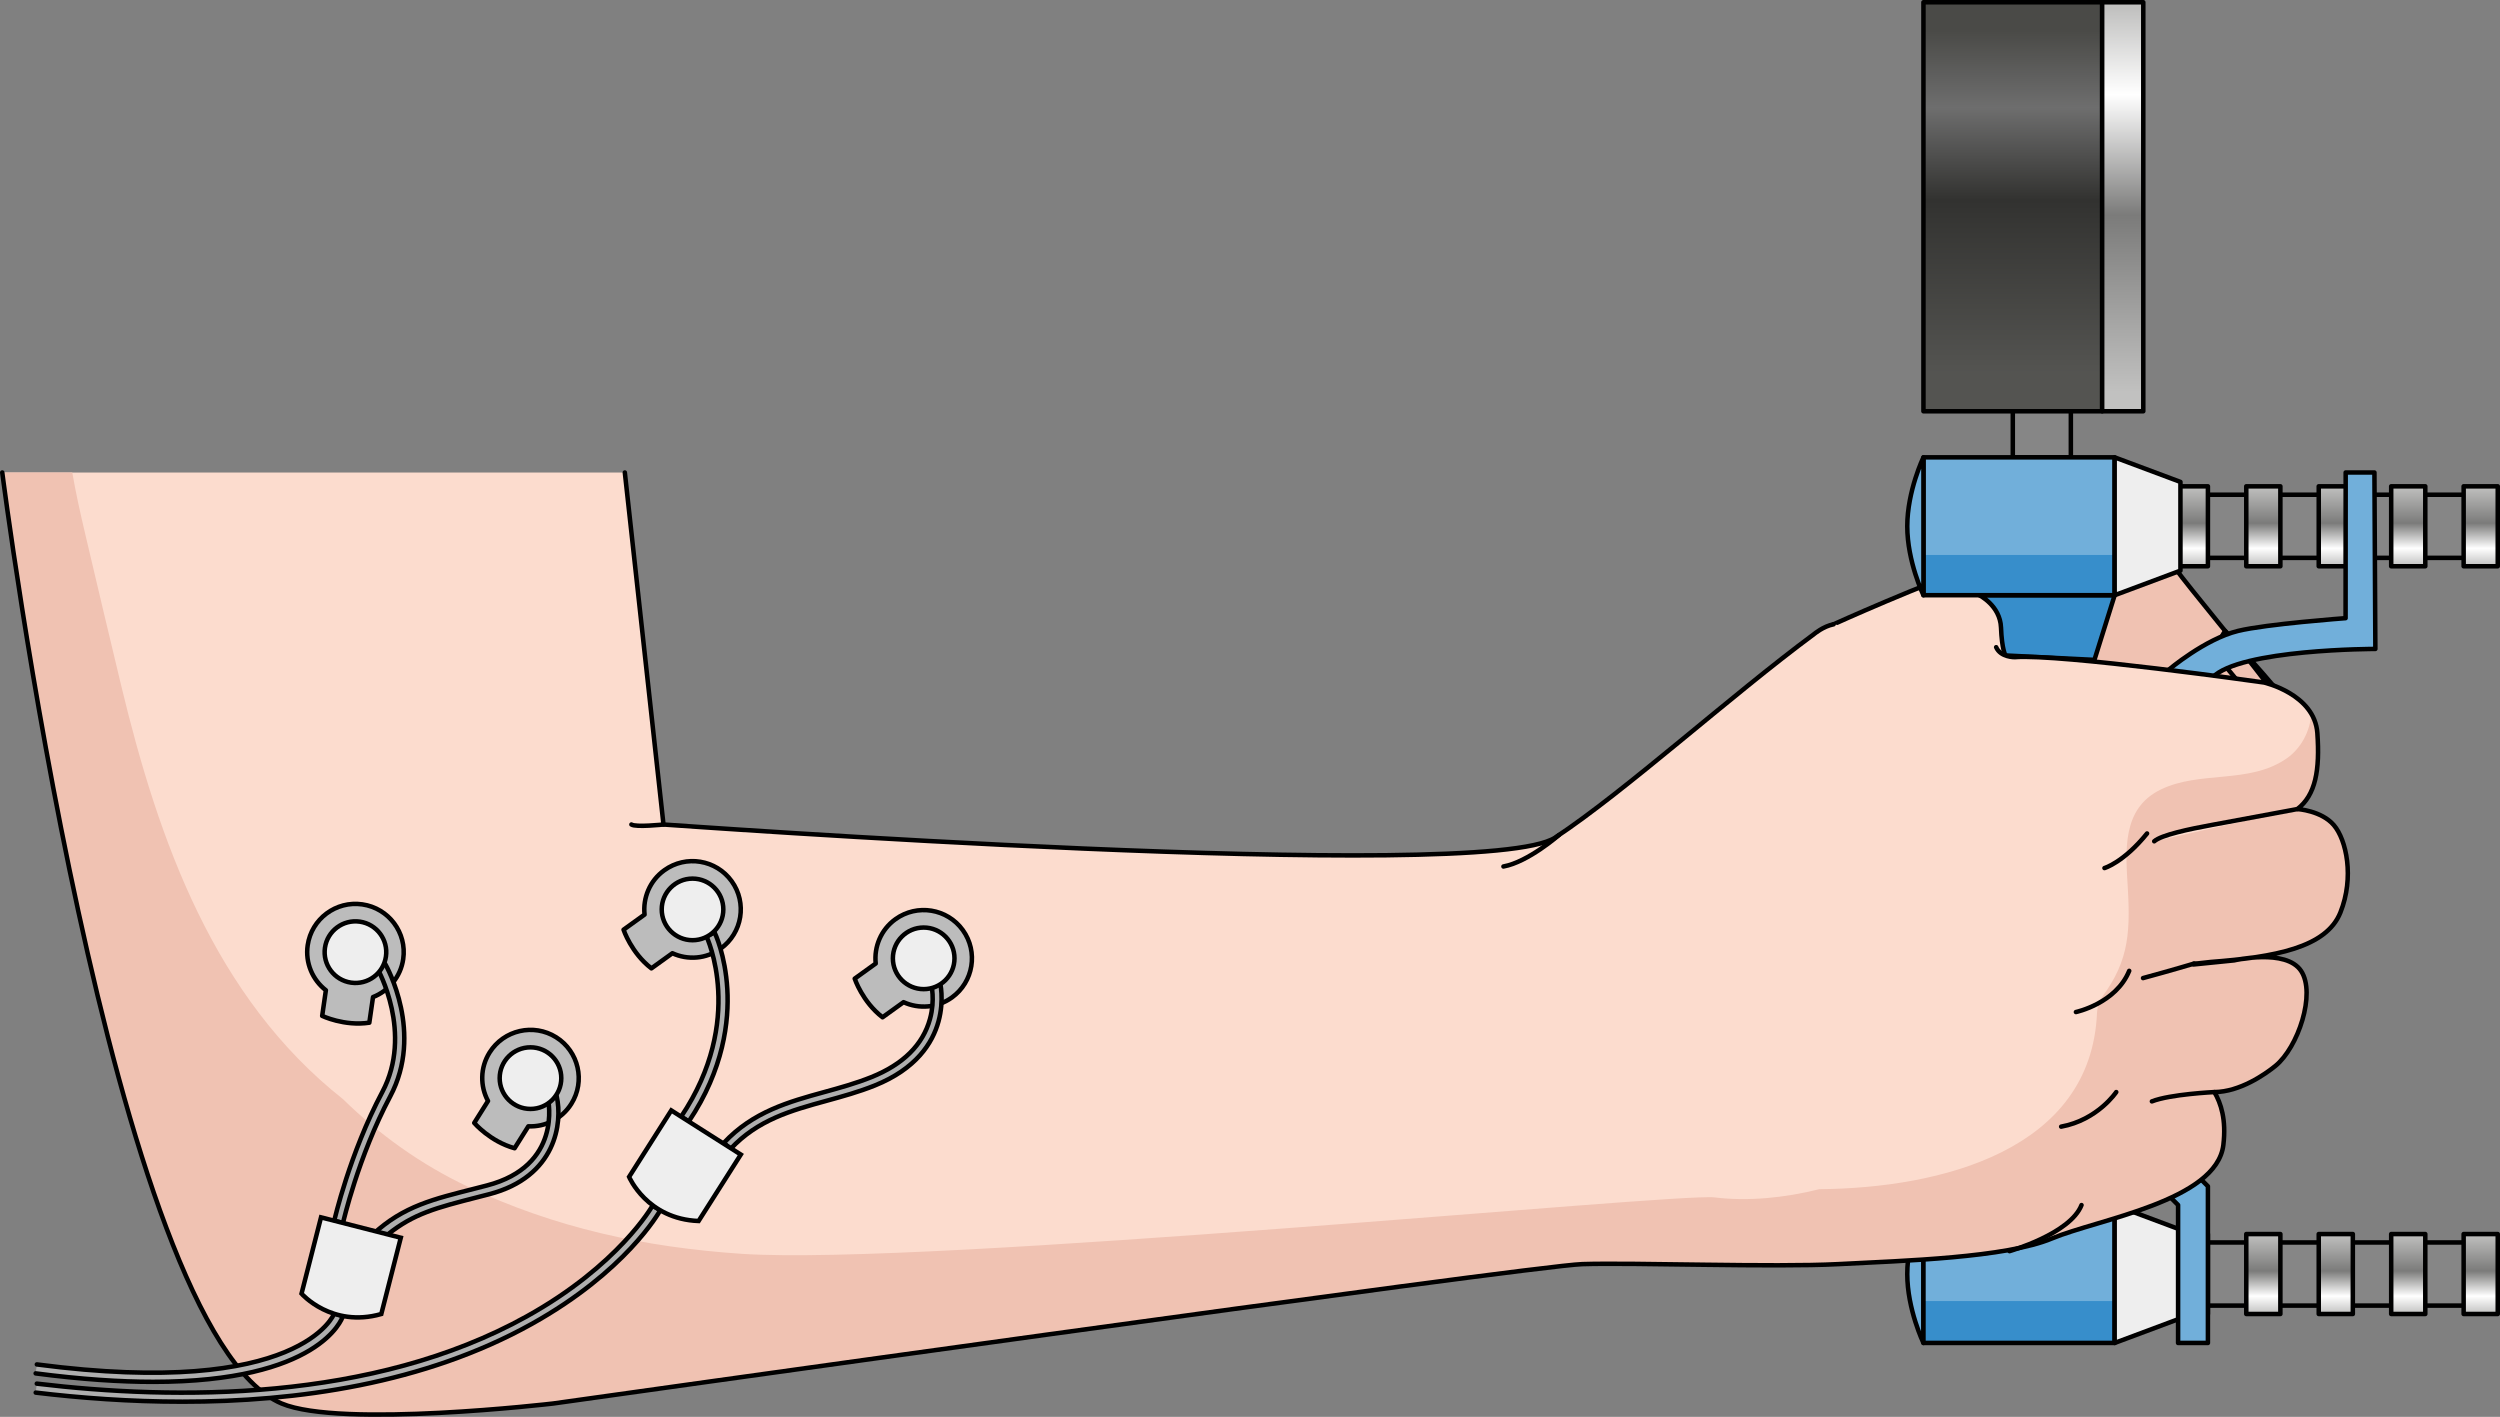 <?xml version="1.0" encoding="utf-8"?>
<!-- Generator: Adobe Illustrator 16.0.0, SVG Export Plug-In . SVG Version: 6.00 Build 0)  -->
<!DOCTYPE svg PUBLIC "-//W3C//DTD SVG 1.1//EN" "http://www.w3.org/Graphics/SVG/1.1/DTD/svg11.dtd">
<svg version="1.1" id="Layer_1" xmlns="http://www.w3.org/2000/svg" xmlns:xlink="http://www.w3.org/1999/xlink" x="0px" y="0px"
	 width="553.43px" height="313.65px" viewBox="0 0 553.43 313.65" enable-background="new 0 0 553.43 313.65" xml:space="preserve">
<rect x="0" y="0" width="553.43" height="313.65" fill="#808080" stroke="none"/>
<g>
	<path fill="#71AFDA" d="M425.796,266.772c0,0-3.581,7.443-3.581,15.26s3.581,15.262,3.581,15.262V266.772z"/>
	<path fill="none" stroke="#000000" stroke-linecap="round" stroke-linejoin="round" stroke-miterlimit="10" d="M425.796,266.772
		c0,0-3.581,7.443-3.581,15.26s3.581,15.262,3.581,15.262V266.772z"/>
	<linearGradient id="SVGID_1_" gradientUnits="userSpaceOnUse" x1="445.578" y1="6.885" x2="445.578" y2="82.585">
		<stop  offset="0" style="stop-color:#4A4A47"/>
		<stop  offset="0.224" style="stop-color:#6E6E6E"/>
		<stop  offset="0.494" style="stop-color:#323230"/>
		<stop  offset="1" style="stop-color:#545451"/>
	</linearGradient>
	
		<rect x="425.796" y="0.5" fill="url(#SVGID_1_)" stroke="#000000" stroke-linecap="round" stroke-linejoin="round" stroke-miterlimit="10" width="39.563" height="90.54"/>
	<linearGradient id="SVGID_2_" gradientUnits="userSpaceOnUse" x1="469.91" y1="1.885" x2="469.91" y2="86.908">
		<stop  offset="0" style="stop-color:#C1C1C0"/>
		<stop  offset="0.224" style="stop-color:#FFFFFF"/>
		<stop  offset="0.538" style="stop-color:#7B7B7A"/>
		<stop  offset="1" style="stop-color:#C1C1C0"/>
	</linearGradient>
	
		<rect x="465.359" y="0.5" fill="url(#SVGID_2_)" stroke="#000000" stroke-linecap="round" stroke-linejoin="round" stroke-miterlimit="10" width="9.103" height="90.54"/>
	
		<rect x="445.578" y="91.04" fill="#868686" stroke="#000000" stroke-linecap="round" stroke-linejoin="round" stroke-miterlimit="10" width="12.85" height="10.204"/>
	<g>
		<g>
			
				<rect x="480.495" y="275.043" fill="#868686" stroke="#000000" stroke-linecap="round" stroke-linejoin="round" stroke-miterlimit="10" width="66.369" height="13.978"/>
			<g>
				<linearGradient id="SVGID_3_" gradientUnits="userSpaceOnUse" x1="549.156" y1="290.879" x2="549.156" y2="273.185">
					<stop  offset="0" style="stop-color:#C1C1C0"/>
					<stop  offset="0.224" style="stop-color:#FFFFFF"/>
					<stop  offset="0.538" style="stop-color:#7B7B7A"/>
					<stop  offset="1" style="stop-color:#C1C1C0"/>
				</linearGradient>
				
					<rect x="545.382" y="273.185" fill="url(#SVGID_3_)" stroke="#000000" stroke-linecap="round" stroke-linejoin="round" stroke-miterlimit="10" width="7.548" height="17.694"/>
				<linearGradient id="SVGID_4_" gradientUnits="userSpaceOnUse" x1="533.115" y1="290.879" x2="533.115" y2="273.185">
					<stop  offset="0" style="stop-color:#C1C1C0"/>
					<stop  offset="0.224" style="stop-color:#FFFFFF"/>
					<stop  offset="0.538" style="stop-color:#7B7B7A"/>
					<stop  offset="1" style="stop-color:#C1C1C0"/>
				</linearGradient>
				
					<rect x="529.342" y="273.185" fill="url(#SVGID_4_)" stroke="#000000" stroke-linecap="round" stroke-linejoin="round" stroke-miterlimit="10" width="7.548" height="17.694"/>
				<linearGradient id="SVGID_5_" gradientUnits="userSpaceOnUse" x1="517.076" y1="290.879" x2="517.076" y2="273.185">
					<stop  offset="0" style="stop-color:#C1C1C0"/>
					<stop  offset="0.224" style="stop-color:#FFFFFF"/>
					<stop  offset="0.538" style="stop-color:#7B7B7A"/>
					<stop  offset="1" style="stop-color:#C1C1C0"/>
				</linearGradient>
				
					<rect x="513.302" y="273.185" fill="url(#SVGID_5_)" stroke="#000000" stroke-linecap="round" stroke-linejoin="round" stroke-miterlimit="10" width="7.548" height="17.694"/>
				<linearGradient id="SVGID_6_" gradientUnits="userSpaceOnUse" x1="501.035" y1="290.879" x2="501.035" y2="273.185">
					<stop  offset="0" style="stop-color:#C1C1C0"/>
					<stop  offset="0.224" style="stop-color:#FFFFFF"/>
					<stop  offset="0.538" style="stop-color:#7B7B7A"/>
					<stop  offset="1" style="stop-color:#C1C1C0"/>
				</linearGradient>
				
					<rect x="497.262" y="273.185" fill="url(#SVGID_6_)" stroke="#000000" stroke-linecap="round" stroke-linejoin="round" stroke-miterlimit="10" width="7.548" height="17.694"/>
				<linearGradient id="SVGID_7_" gradientUnits="userSpaceOnUse" x1="484.996" y1="290.879" x2="484.996" y2="273.185">
					<stop  offset="0" style="stop-color:#C1C1C0"/>
					<stop  offset="0.224" style="stop-color:#FFFFFF"/>
					<stop  offset="0.538" style="stop-color:#7B7B7A"/>
					<stop  offset="1" style="stop-color:#C1C1C0"/>
				</linearGradient>
				
					<rect x="481.222" y="273.185" fill="url(#SVGID_7_)" stroke="#000000" stroke-linecap="round" stroke-linejoin="round" stroke-miterlimit="10" width="7.548" height="17.694"/>
			</g>
			<g>
				<rect x="425.796" y="266.771" fill="#71AFDA" width="42.332" height="30.521"/>
				<rect x="425.796" y="288.018" fill="#378ECB" width="42.332" height="8.909"/>
				
					<rect x="425.796" y="266.771" fill="none" stroke="#000000" stroke-linecap="round" stroke-linejoin="round" stroke-miterlimit="10" width="42.332" height="30.521"/>
				<polygon fill="#EEEEEE" points="482.688,291.852 468.128,297.293 468.128,266.771 482.688,272.212 				"/>
				<polygon fill="none" stroke="#000000" stroke-linecap="round" stroke-linejoin="round" stroke-miterlimit="10" points="
					482.688,291.852 468.128,297.293 468.128,266.771 482.688,272.212 				"/>
			</g>
		</g>
		
			<rect x="480.495" y="109.516" fill="#868686" stroke="#000000" stroke-linecap="round" stroke-linejoin="round" stroke-miterlimit="10" width="66.369" height="13.978"/>
		<g>
			<linearGradient id="SVGID_8_" gradientUnits="userSpaceOnUse" x1="549.156" y1="125.352" x2="549.156" y2="107.657">
				<stop  offset="0" style="stop-color:#C1C1C0"/>
				<stop  offset="0.224" style="stop-color:#FFFFFF"/>
				<stop  offset="0.538" style="stop-color:#7B7B7A"/>
				<stop  offset="1" style="stop-color:#C1C1C0"/>
			</linearGradient>
			
				<rect x="545.382" y="107.657" fill="url(#SVGID_8_)" stroke="#000000" stroke-linecap="round" stroke-linejoin="round" stroke-miterlimit="10" width="7.548" height="17.694"/>
			<linearGradient id="SVGID_9_" gradientUnits="userSpaceOnUse" x1="533.115" y1="125.352" x2="533.115" y2="107.657">
				<stop  offset="0" style="stop-color:#C1C1C0"/>
				<stop  offset="0.224" style="stop-color:#FFFFFF"/>
				<stop  offset="0.538" style="stop-color:#7B7B7A"/>
				<stop  offset="1" style="stop-color:#C1C1C0"/>
			</linearGradient>
			
				<rect x="529.342" y="107.657" fill="url(#SVGID_9_)" stroke="#000000" stroke-linecap="round" stroke-linejoin="round" stroke-miterlimit="10" width="7.548" height="17.694"/>
			<linearGradient id="SVGID_10_" gradientUnits="userSpaceOnUse" x1="517.076" y1="125.352" x2="517.076" y2="107.657">
				<stop  offset="0" style="stop-color:#C1C1C0"/>
				<stop  offset="0.224" style="stop-color:#FFFFFF"/>
				<stop  offset="0.538" style="stop-color:#7B7B7A"/>
				<stop  offset="1" style="stop-color:#C1C1C0"/>
			</linearGradient>
			
				<rect x="513.302" y="107.657" fill="url(#SVGID_10_)" stroke="#000000" stroke-linecap="round" stroke-linejoin="round" stroke-miterlimit="10" width="7.548" height="17.694"/>
			<linearGradient id="SVGID_11_" gradientUnits="userSpaceOnUse" x1="501.035" y1="125.352" x2="501.035" y2="107.657">
				<stop  offset="0" style="stop-color:#C1C1C0"/>
				<stop  offset="0.224" style="stop-color:#FFFFFF"/>
				<stop  offset="0.538" style="stop-color:#7B7B7A"/>
				<stop  offset="1" style="stop-color:#C1C1C0"/>
			</linearGradient>
			
				<rect x="497.262" y="107.657" fill="url(#SVGID_11_)" stroke="#000000" stroke-linecap="round" stroke-linejoin="round" stroke-miterlimit="10" width="7.548" height="17.694"/>
			<linearGradient id="SVGID_12_" gradientUnits="userSpaceOnUse" x1="484.996" y1="125.352" x2="484.996" y2="107.657">
				<stop  offset="0" style="stop-color:#C1C1C0"/>
				<stop  offset="0.224" style="stop-color:#FFFFFF"/>
				<stop  offset="0.538" style="stop-color:#7B7B7A"/>
				<stop  offset="1" style="stop-color:#C1C1C0"/>
			</linearGradient>
			
				<rect x="481.222" y="107.657" fill="url(#SVGID_12_)" stroke="#000000" stroke-linecap="round" stroke-linejoin="round" stroke-miterlimit="10" width="7.548" height="17.694"/>
		</g>
		<g>
			<path fill="#FCDCCE" d="M405.765,138.263c0,0,20.378-9.237,32.834-13.284s20.376-7.208,27.228-6.427
				c6.85,0.781,12.519,2.883,15.676,7.223c3.155,4.339,15.523,19.163,19.356,24.281c3.832,5.12,10.759,8.67,6.27,13.995
				c-4.488,5.325-17.182,5.734-24.22,3.675c-7.036-2.062-22.92-13.039-22.92-13.039s-16.387,5.503-26.117,1.287"/>
			<path fill="#F0C2B2" d="M500.858,150.056c-3.833-5.118-16.201-19.942-19.356-24.281c-3.157-4.34-8.826-6.441-15.676-7.223
				c-5.592-0.638-11.898,1.352-20.799,4.305c12.007,6.181,12.07,20.376,11.367,32.852c2.203-0.556,3.594-1.021,3.594-1.021
				s15.884,10.977,22.92,13.039c7.038,2.06,19.731,1.65,24.22-3.675C511.617,158.726,504.69,155.176,500.858,150.056z"/>
			<path fill="none" stroke="#000000" stroke-linecap="round" stroke-linejoin="round" stroke-miterlimit="10" d="M405.765,138.263
				c0,0,20.378-9.237,32.834-13.284s20.376-7.208,27.228-6.427c6.85,0.781,12.519,2.883,15.676,7.223
				c3.155,4.339,15.523,19.163,19.356,24.281c3.832,5.12,10.759,8.67,6.27,13.995c-4.488,5.325-17.182,5.734-24.22,3.675
				c-7.036-2.062-22.92-13.039-22.92-13.039s-16.387,5.503-26.117,1.287"/>
			<path fill="none" stroke="#000000" stroke-linecap="round" stroke-linejoin="round" stroke-miterlimit="10" d="M459.988,154.687
				c0,0-0.152-10.162,3.672-15.293"/>
			<path fill="none" stroke="#000000" stroke-linecap="round" stroke-linejoin="round" stroke-miterlimit="10" d="M492.586,139.67
				c0,0-2.248,3.291-2.088,4.688c0.157,1.396,13.459,16.444,14.655,16.608c1.195,0.163,3.218-0.956,3.868-1.663
				C509.674,158.594,492.586,139.67,492.586,139.67z"/>
		</g>
		<path fill="#378ECB" d="M438.159,131.766c0,0,4.619,2.269,4.807,7.156s0.987,6.18,0.987,6.18l19.695,0.978l4.479-14.313H438.159z"
			/>
		<path fill="none" stroke="#000000" stroke-linecap="round" stroke-linejoin="round" stroke-miterlimit="10" d="M438.159,131.766
			c0,0,4.619,2.269,4.807,7.156s0.987,6.18,0.987,6.18l19.695,0.978l4.479-14.313H438.159z"/>
		<g>
			<rect x="425.796" y="101.244" fill="#71AFDA" width="42.332" height="30.521"/>
			<rect x="425.796" y="122.856" fill="#378ECB" width="42.332" height="8.909"/>
			
				<rect x="425.796" y="101.244" fill="none" stroke="#000000" stroke-linecap="round" stroke-linejoin="round" stroke-miterlimit="10" width="42.332" height="30.521"/>
			<polygon fill="#EEEEEE" points="482.688,126.324 468.128,131.766 468.128,101.244 482.688,106.685 			"/>
			<polygon fill="none" stroke="#000000" stroke-linecap="round" stroke-linejoin="round" stroke-miterlimit="10" points="
				482.688,126.324 468.128,131.766 468.128,101.244 482.688,106.685 			"/>
		</g>
		<path fill="#71AFDA" stroke="#000000" stroke-linecap="round" stroke-linejoin="round" stroke-miterlimit="10" d="M480.04,148.308
			c0,0,8.036-6.836,15.393-8.638c6.24-1.528,23.812-2.827,23.812-2.827l0.022-32.243h6.365l0.204,39.055c0,0-30.026,0-36.077,6.338
			C480.616,151.596,480.04,148.308,480.04,148.308z"/>
		<polyline fill="#71AFDA" stroke="#000000" stroke-linecap="round" stroke-linejoin="round" stroke-miterlimit="10" points="
			475.566,249.409 488.77,262.612 488.77,297.293 482.168,297.293 482.168,266.752 471.992,256.576 		"/>
		<g>
			<path fill="#FCDCCE" d="M446.011,145.475c9.979-0.798,55.192,5.613,55.192,5.613s11.196,2.555,11.797,11.199
				c0.568,8.193-0.37,13.663-4.411,16.813l0,0c0,0,5.31,0.327,8.071,3.569c2.762,3.241,4.562,11.526,1.44,19.33
				s-14.532,9.869-28.69,10.949c-1.233,0.094-2.52,0.339-3.742,0.373c-0.018,0.061-0.035,0.12-0.054,0.18l8.976-0.905
				c0,0,11.461-2.687,14.801,2.324c3.34,5.009-0.658,16.95-5.668,21.032c-2.312,1.883-7.893,5.762-13.517,5.801
				c1.437,2.447,2.655,6.088,1.986,11.695c-1.485,12.432-27.764,16.449-37.97,20.717c-10.205,4.268-32.812,4.927-47.284,5.675
				c-14.474,0.746-45.163-0.372-56.667,0c-11.505,0.371-227.816,30.855-227.816,30.855s-47.041,5.521-60.116,0
				C24.766,294.831,0.5,104.6,0.5,104.6h137.819l8.558,77.924c0.441,0,181.782,13.231,197.392,2.898
				c15.611-10.334,38.771-31.336,57.327-45.067c0,0,2.033-1.714,4.312-2.154L446.011,145.475z"/>
			<path fill="#F0C2B2" d="M516.66,182.67c-2.762-3.242-8.071-3.569-8.071-3.569c4.041-3.15,4.979-8.62,4.411-16.813
				c-0.115-1.661-0.624-3.096-1.367-4.332c-0.186,3.833-2.223,7.73-5.463,9.964c-8.326,5.739-19.135,2.6-27.883,6.882
				c-8.633,4.226-7.732,13.606-7.252,21.737c0.646,10.944-0.007,17.214-6.979,25.829c0.876-0.994,0.216,0.629,0.16,1.907
				c-1.321,30.328-34.409,38.74-61.484,38.98c-7.568,1.895-15.711,2.739-23.191,1.817c-8.414-1.037-174.618,15.234-215.351,12.489
				c-21.434-1.444-41.292-5.708-60.723-14.915c-10.222-4.843-19.49-11.467-27.554-19.343
				c-28.415-22.457-40.768-56.959-49.085-91.549c-2.719-11.305-5.394-22.617-8.053-33.935c-1.018-4.331-2.006-8.765-2.77-13.221H0.5
				c0,0,24.266,190.231,61.839,206.097c13.075,5.521,60.116,0,60.116,0s216.312-30.484,227.816-30.855
				c11.504-0.372,42.193,0.746,56.667,0c14.473-0.748,37.079-1.407,47.284-5.675c10.206-4.268,36.484-8.285,37.97-20.717
				c0.669-5.607-0.55-9.248-1.986-11.695c5.624-0.039,11.204-3.918,13.517-5.801c5.01-4.082,9.008-16.023,5.668-21.032
				c-2.047-3.07-7.141-3.25-10.779-2.929c9.729-1.372,17.081-3.972,19.489-9.992C521.223,194.196,519.422,185.911,516.66,182.67z
				 M494.59,212.597l-8.976,0.905c0.019-0.06,0.036-0.119,0.054-0.18c1.223-0.034,2.509-0.279,3.742-0.373
				c2.271-0.173,4.46-0.377,6.566-0.62C495.118,212.474,494.59,212.597,494.59,212.597z"/>
			<path fill="#FCDCCE" d="M490.206,241.754c0,0-9.759,0.458-13.837,2.062"/>
			<path fill="#FCDCCE" d="M485.668,213.322c0,0-5.017,1.509-11.256,3.197"/>
			<path fill="#FCDCCE" d="M508.589,179.101c0,0-13.767,2.575-18.868,3.504c-5.103,0.928-11.288,2.242-12.834,3.633"/>
		</g>
		<g>
			<path fill="none" stroke="#000000" stroke-linecap="round" stroke-linejoin="round" stroke-miterlimit="10" d="M0.5,104.6
				c0,0,24.266,190.231,61.839,206.097c13.075,5.521,60.116,0,60.116,0s216.312-30.484,227.816-30.855
				c11.504-0.372,42.193,0.746,56.667,0c14.473-0.748,37.079-1.407,47.284-5.675c10.206-4.268,36.484-8.285,37.97-20.717
				c0.669-5.607-0.55-9.248-1.986-11.695c5.624-0.039,11.204-3.918,13.517-5.801c5.01-4.082,9.008-16.023,5.668-21.032
				c-3.34-5.011-14.801-2.324-14.801-2.324l-8.976,0.905c0.019-0.06,0.036-0.119,0.054-0.18c1.223-0.034,2.509-0.279,3.742-0.373
				c14.158-1.08,25.568-3.146,28.69-10.949s1.321-16.089-1.44-19.33c-2.762-3.242-8.071-3.569-8.071-3.569l0,0
				c4.041-3.15,4.979-8.62,4.411-16.813c-0.601-8.645-11.797-11.199-11.797-11.199s-45.213-6.411-55.192-5.613
				c0,0-3.144,0.065-4.116-2.204"/>
			<path fill="none" stroke="#000000" stroke-linecap="round" stroke-linejoin="round" stroke-miterlimit="10" d="M138.319,104.6
				l8.558,77.924c0.441,0,181.782,13.231,197.392,2.898c15.611-10.334,38.771-31.336,57.327-45.067c0,0,2.033-1.714,4.312-2.154"/>
			<path fill="none" stroke="#000000" stroke-linecap="round" stroke-linejoin="round" stroke-miterlimit="10" d="M146.877,182.523
				c0,0-6.168,0.655-7.099,0"/>
			<path fill="none" stroke="#000000" stroke-linecap="round" stroke-linejoin="round" stroke-miterlimit="10" d="M490.206,241.754
				c0,0-9.759,0.458-13.837,2.062"/>
			<path fill="none" stroke="#000000" stroke-linecap="round" stroke-linejoin="round" stroke-miterlimit="10" d="M485.668,213.322
				c0,0-5.017,1.509-11.256,3.197"/>
			<path fill="none" stroke="#000000" stroke-linecap="round" stroke-linejoin="round" stroke-miterlimit="10" d="M508.589,179.101
				c0,0-13.767,2.575-18.868,3.504c-5.103,0.928-11.288,2.242-12.834,3.633"/>
		</g>
		<path fill="none" stroke="#000000" stroke-linecap="round" stroke-linejoin="round" stroke-miterlimit="10" d="M468.477,241.754
			c0,0-4.124,6.182-12.19,7.655"/>
		<path fill="none" stroke="#000000" stroke-linecap="round" stroke-linejoin="round" stroke-miterlimit="10" d="M444.85,276.968
			c0,0,13.457-3.834,15.939-10.196"/>
		<path fill="none" stroke="#000000" stroke-linecap="round" stroke-linejoin="round" stroke-miterlimit="10" d="M459.554,224.035
			c0,0,8.851-1.878,11.792-9.114"/>
		<path fill="none" stroke="#000000" stroke-linecap="round" stroke-linejoin="round" stroke-miterlimit="10" d="M465.874,192.165
			c0,0,4.24-1.248,9.422-7.657"/>
		<path fill="none" stroke="#000000" stroke-linecap="round" stroke-linejoin="round" stroke-miterlimit="10" d="M345.103,184.857
			c0,0-6.795,5.962-12.282,6.959"/>
	</g>
	<path fill="#71AFDA" d="M425.796,101.244c0,0-3.581,7.443-3.581,15.26s3.581,15.262,3.581,15.262V101.244z"/>
	<path fill="none" stroke="#000000" stroke-linecap="round" stroke-linejoin="round" stroke-miterlimit="10" d="M425.796,101.244
		c0,0-3.581,7.443-3.581,15.26s3.581,15.262,3.581,15.262V101.244z"/>
	<g>
		<path fill="#BCBCBC" stroke="#000000" stroke-linecap="round" stroke-linejoin="round" stroke-miterlimit="10" d="
			M147.065,192.646c-3.232,2.326-4.771,6.12-4.377,9.815l-4.65,3.347c0,0,1.685,5.116,6.16,8.56c2.148-1.545,3.662-2.635,4.65-3.347
			c3.379,1.546,7.465,1.294,10.697-1.032c4.789-3.447,5.877-10.123,2.43-14.912C158.53,190.289,151.854,189.2,147.065,192.646z"/>
		<path fill="#AFAFAF" stroke="#000000" stroke-linecap="round" stroke-linejoin="round" stroke-miterlimit="10" d="
			M152.456,248.294l-1.66-1.113c14.314-21.349,5.682-39.708,5.593-39.892l1.799-0.873c0.097,0.199,2.377,4.97,2.818,12.544
			C161.411,225.921,160.257,236.661,152.456,248.294z"/>
		
			<circle fill="#EEEEEE" stroke="#000000" stroke-linecap="round" stroke-linejoin="round" stroke-miterlimit="10" cx="153.305" cy="201.318" r="6.819"/>
	</g>
	<g>
		<path fill="#BCBCBC" stroke="#000000" stroke-linecap="round" stroke-linejoin="round" stroke-miterlimit="10" d="
			M198.237,203.479c-3.232,2.326-4.771,6.12-4.377,9.815l-4.65,3.347c0,0,1.685,5.116,6.16,8.56c2.148-1.545,3.662-2.635,4.65-3.347
			c3.379,1.546,7.465,1.294,10.697-1.032c4.789-3.447,5.877-10.123,2.43-14.912C209.702,201.121,203.026,200.032,198.237,203.479z"
			/>
		<path fill="#AFAFAF" stroke="#000000" stroke-linecap="round" stroke-linejoin="round" stroke-miterlimit="10" d="
			M161.709,254.356l-1.463-1.363c6.435-6.9,14.463-9.108,22.226-11.244c3.441-0.946,6.999-1.925,10.425-3.303
			c7.058-2.838,11.426-7.179,12.983-12.899c1.155-4.242,0.267-7.654,0.258-7.688l1.932-0.518
			c0.042,0.155,3.938,15.575-14.427,22.961c-3.531,1.42-7.146,2.414-10.64,3.376C175.162,245.834,167.757,247.871,161.709,254.356z"
			/>
		
			<circle fill="#EEEEEE" stroke="#000000" stroke-linecap="round" stroke-linejoin="round" stroke-miterlimit="10" cx="204.477" cy="212.15" r="6.819"/>
	</g>
	<g>
		<path fill="#BCBCBC" stroke="#000000" stroke-linecap="round" stroke-linejoin="round" stroke-miterlimit="10" d="
			M108.387,232.987c-2.116,3.372-2.113,7.467-0.355,10.741l-3.047,4.853c0,0,3.487,4.105,8.931,5.607
			c1.407-2.241,2.398-3.82,3.046-4.852c3.714,0.158,7.402-1.613,9.521-4.986c3.138-4.997,1.631-11.59-3.368-14.73
			C118.119,226.484,111.525,227.991,108.387,232.987z"/>
		<path fill="#AFAFAF" stroke="#000000" stroke-linecap="round" stroke-linejoin="round" stroke-miterlimit="10" d="M85.822,273.288
			h-3.314c6.863-6.376,13.62-7.866,22.637-10.178l2.62-0.674c16.686-4.328,13.654-18.7,13.518-19.31l1.95-0.444
			c1.329,5.815-0.089,17.831-14.965,21.689l-2.626,0.675C96.588,267.369,91.602,268.647,85.822,273.288z"/>
		
			<circle fill="#EEEEEE" stroke="#000000" stroke-linecap="round" stroke-linejoin="round" stroke-miterlimit="10" cx="117.434" cy="238.669" r="6.82"/>
	</g>
	<g>
		<path fill="#BCBCBC" stroke="#000000" stroke-linecap="round" stroke-linejoin="round" stroke-miterlimit="10" d="M68.113,209.248
			c-0.568,3.941,1.093,7.684,4.026,9.965l-0.82,5.672c0,0,4.851,2.34,10.437,1.51c0.379-2.619,0.646-4.467,0.819-5.671
			c3.459-1.358,6.115-4.474,6.685-8.415c0.846-5.84-3.204-11.258-9.045-12.104C74.377,199.361,68.959,203.41,68.113,209.248z"/>
		<path fill="#AFAFAF" stroke="#000000" stroke-linecap="round" stroke-linejoin="round" stroke-miterlimit="10" d="M75.938,270.705
			l-1.951-0.439c0.033-0.147,3.4-14.89,10.638-28.515c6.919-13.027-0.994-27.199-1.075-27.341l1.738-0.99
			c0.352,0.617,8.533,15.279,1.103,29.269C79.277,256.079,75.97,270.561,75.938,270.705z"/>
		<path fill="#EEEEEE" stroke="#000000" stroke-linecap="round" stroke-linejoin="round" stroke-miterlimit="10" d="M79.663,204.029
			c3.728,0.541,6.312,3.999,5.772,7.727c-0.537,3.729-3.998,6.311-7.725,5.773c-3.73-0.541-6.312-3.998-5.773-7.727
			C72.476,206.074,75.935,203.491,79.663,204.029z"/>
	</g>
	<path fill="#AFAFAF" d="M33.913,305.9c-7.337,0-15.933-0.552-26.014-1.871l0.26-1.982c58.575,7.667,65.789-11.13,65.855-11.321
		l1.897,0.631C75.682,292.061,70.641,305.9,33.913,305.9z"/>
	<path fill="none" stroke="#000000" stroke-linecap="round" stroke-linejoin="round" stroke-miterlimit="10" d="M8.159,302.047
		c58.575,7.667,65.789-11.13,65.855-11.321l1.897,0.631c-0.23,0.704-5.271,14.544-41.999,14.544c-7.337,0-15.933-0.552-26.014-1.871
		"/>
	<path fill="#EEEEEE" stroke="#000000" stroke-miterlimit="10" d="M71.064,269.489l-4.313,16.885c0,0,6.663,7.646,17.657,4.513
		l4.314-16.886L71.064,269.489z"/>
	<path fill="#AFAFAF" d="M40.38,310.296c-11.661,0-22.718-0.84-32.47-2.012l0.238-1.986c30.619,3.679,74.286,4.084,108.432-14.876
		c20.384-11.32,27.785-24.379,27.857-24.51l1.751,0.968c-0.304,0.55-7.673,13.605-28.491,25.209
		C93.973,306.312,65.754,310.296,40.38,310.296z"/>
	<path fill="none" stroke="#000000" stroke-linecap="round" stroke-linejoin="round" stroke-miterlimit="10" d="M8.148,306.298
		c30.619,3.679,74.286,4.084,108.432-14.876c20.384-11.32,27.785-24.379,27.857-24.51l1.751,0.968
		c-0.304,0.55-7.673,13.605-28.491,25.209c-23.725,13.224-51.943,17.207-77.317,17.207c-11.661,0-22.718-0.84-32.47-2.012"/>
	<path fill="#EEEEEE" stroke="#000000" stroke-miterlimit="10" d="M148.603,245.817l-9.34,14.712c0,0,3.963,9.337,15.385,9.769
		l9.342-14.711L148.603,245.817z"/>
</g>
</svg>
